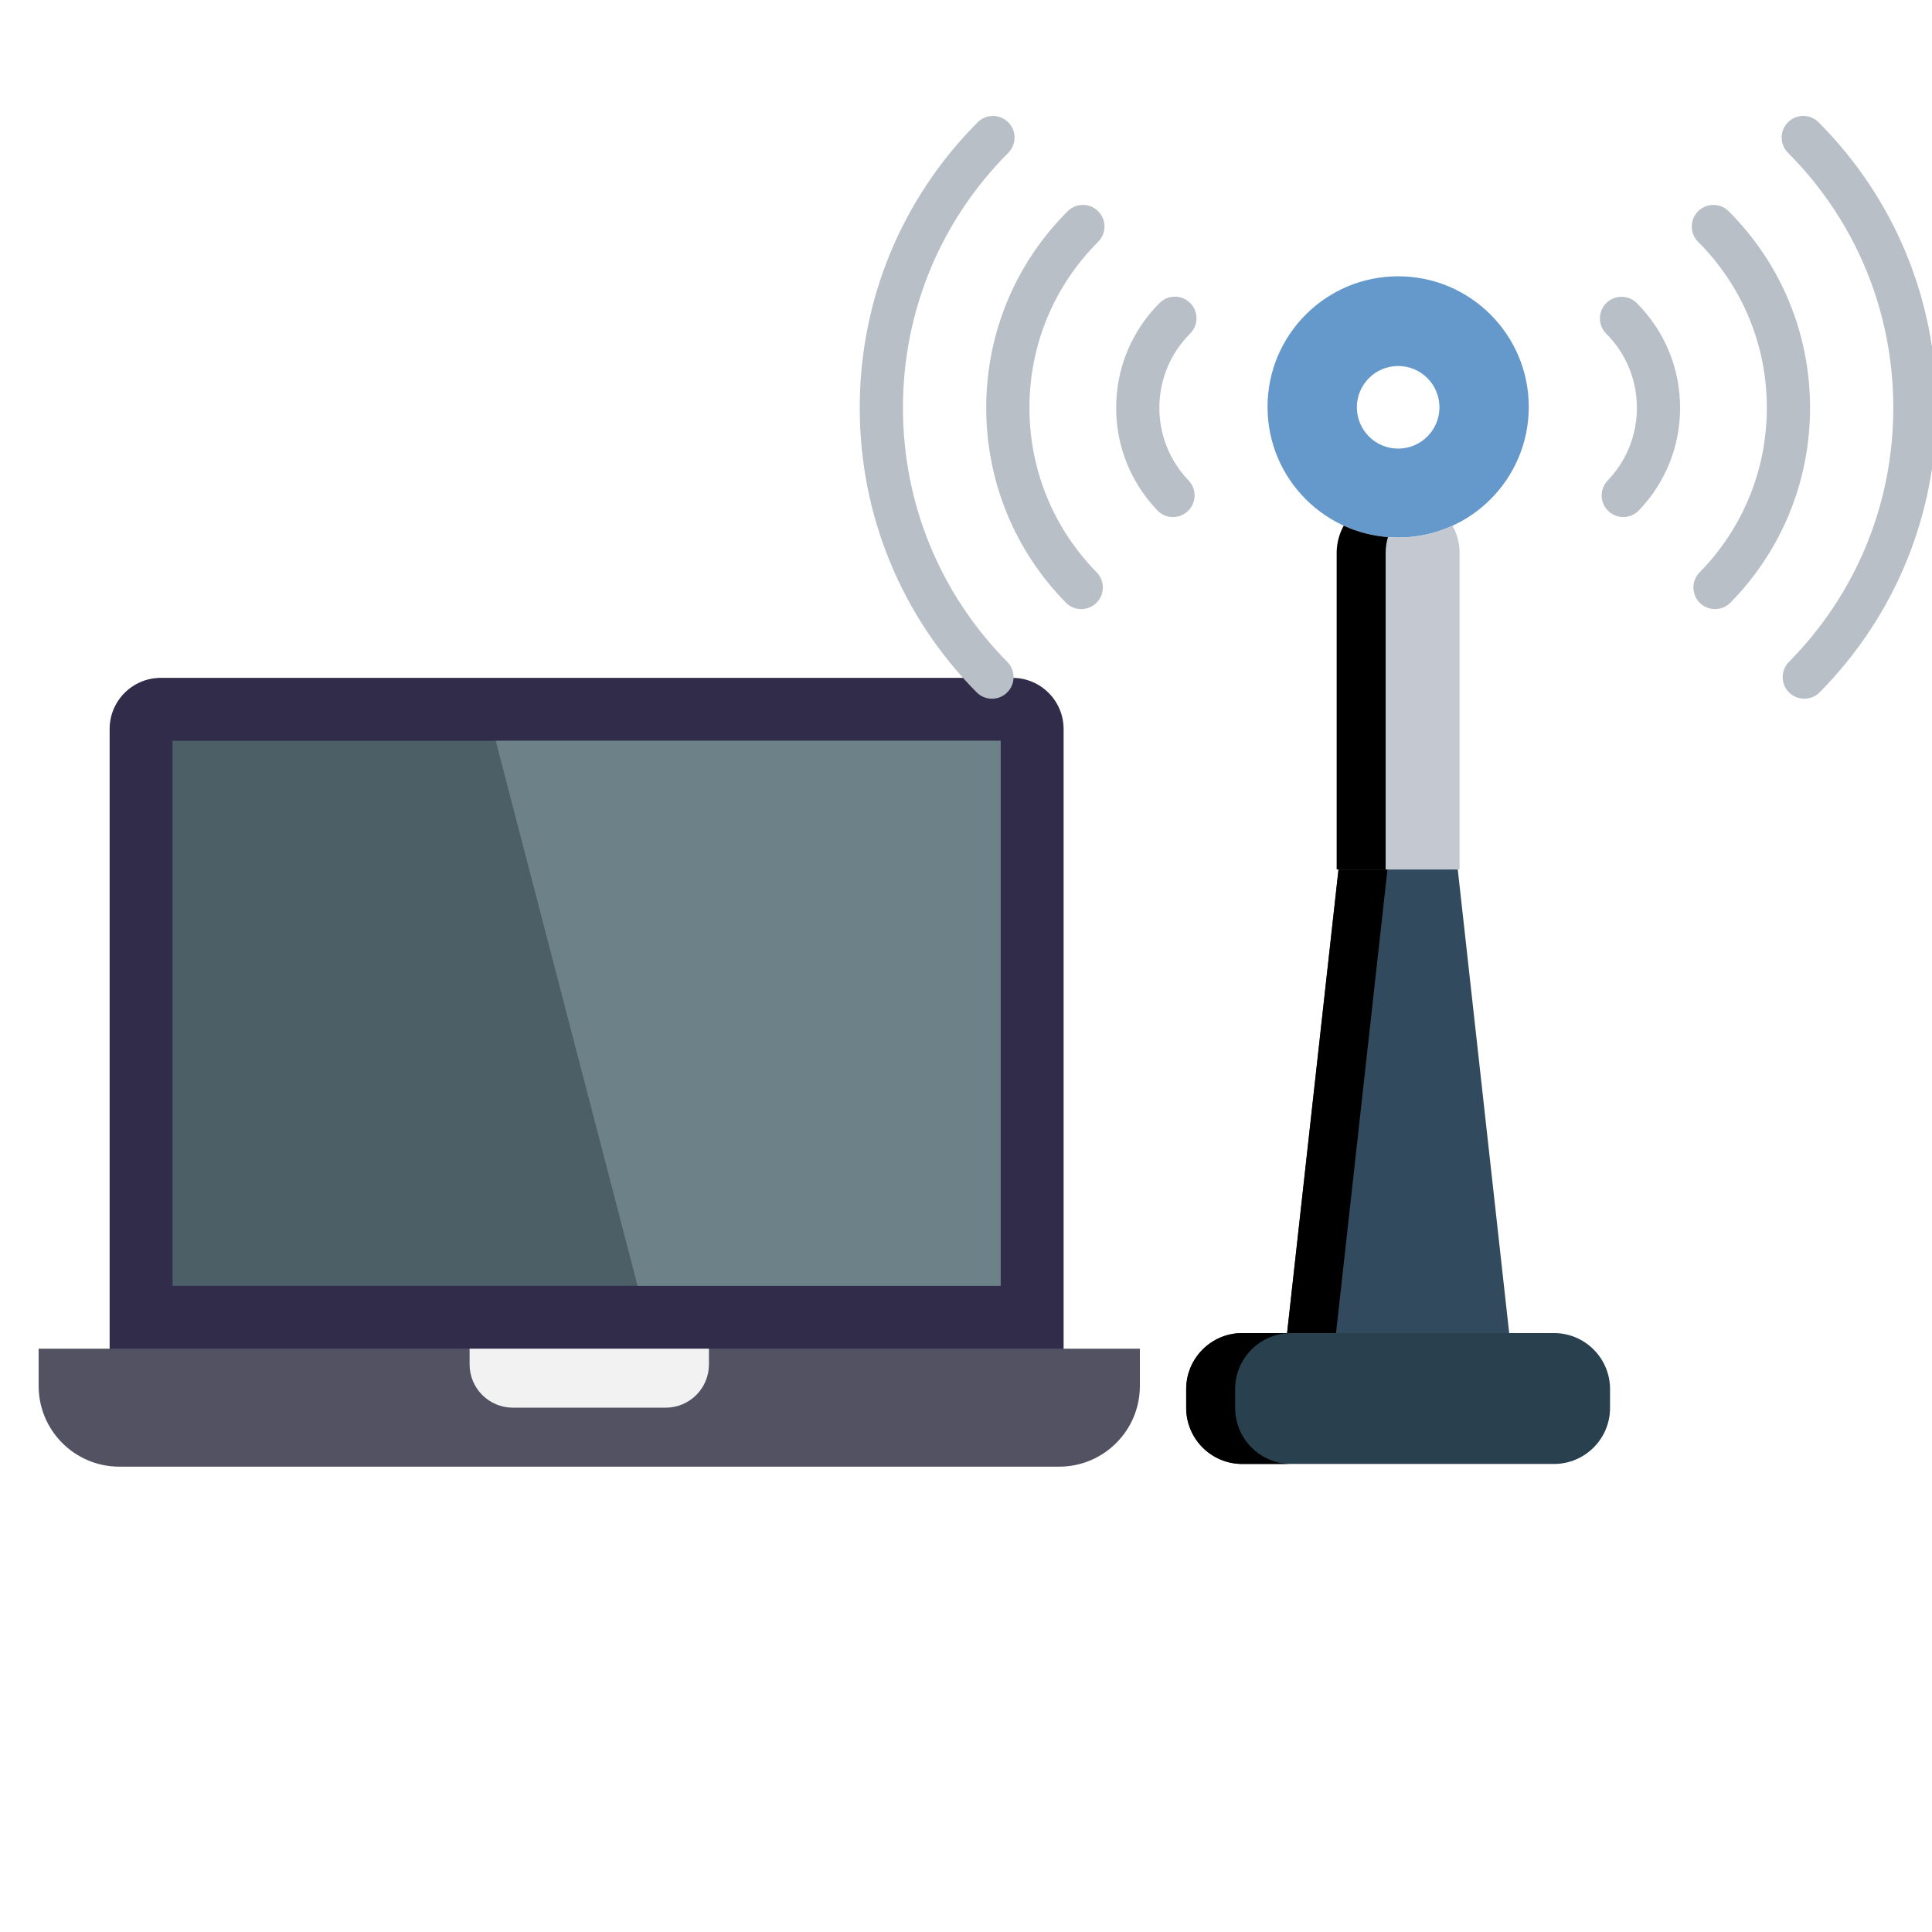 <svg width="200" height="200" viewBox="0 0 200 200" fill="none" xmlns="http://www.w3.org/2000/svg">
<g clip-path="url(#clip0_583_202)">
<path d="M104.804 70.172H16.648C13.72 70.172 11.348 72.545 11.348 75.472V144.131H110.104V75.472C110.104 72.545 107.731 70.172 104.804 70.172Z" fill="#302C49"/>
<path d="M109.64 151.829H12.36C7.743 151.829 4 148.086 4 143.469V139.615H118V143.469C118 148.086 114.257 151.829 109.64 151.829Z" fill="#525263"/>
<path d="M17.859 76.686H103.587V133.102H17.859V76.686Z" fill="#4C5E66"/>
<path d="M103.587 76.686V133.102H65.999L51.316 76.686H103.587Z" fill="#6C8188"/>
<path d="M68.912 145.722H53.09C50.618 145.722 48.613 143.718 48.613 141.245V139.615H73.39V141.245C73.39 143.718 71.385 145.722 68.912 145.722Z" fill="#F2F2F2"/>
<path d="M144.737 28.602C137.268 28.602 131.215 34.656 131.215 42.123C131.215 49.592 137.268 55.646 144.737 55.646C152.205 55.646 158.258 49.591 158.258 42.123C158.258 34.655 152.205 28.602 144.737 28.602ZM144.737 46.44C142.376 46.44 140.462 44.526 140.462 42.165C140.462 39.804 142.376 37.89 144.737 37.89C147.098 37.89 149.012 39.804 149.012 42.165C149.012 44.526 147.098 46.44 144.737 46.44Z" fill="#6598CB"/>
<path d="M131.791 151.549H128.601C125.393 151.549 122.793 148.949 122.793 145.742V143.806C122.793 140.599 125.393 137.998 128.601 137.998H160.865C164.072 137.998 166.672 140.599 166.672 143.806V145.742C166.672 148.949 164.072 151.549 160.865 151.549H139.694" fill="#29404F"/>
<path d="M127.86 145.742V143.806C127.86 140.599 130.46 137.998 133.668 137.998H128.601C125.393 137.998 122.793 140.599 122.793 143.806V145.742C122.793 148.949 125.393 151.549 128.601 151.549H133.668C130.46 151.549 127.86 148.949 127.86 145.742Z" fill="black"/>
<path d="M156.231 137.998H133.238L138.561 90.007H150.908L156.231 137.998Z" fill="#324A5E"/>
<path d="M138.561 90.007L133.238 137.998H138.305L143.628 90.007H138.561Z" fill="black"/>
<path d="M144.735 55.645C142.793 55.647 140.873 55.228 139.107 54.418C138.626 55.279 138.374 56.249 138.375 57.236V90.006H151.095V57.236C151.096 56.249 150.844 55.279 150.363 54.418C148.597 55.228 146.678 55.647 144.735 55.645Z" fill="#C3C8D1"/>
<path d="M143.68 55.599C142.098 55.478 140.55 55.078 139.107 54.418C138.626 55.279 138.374 56.249 138.375 57.236V90.006H143.442V57.236C143.442 56.667 143.527 56.118 143.68 55.599Z" fill="black"/>
<path d="M111.932 63.053C111.634 63.053 111.34 62.994 111.066 62.879C110.792 62.764 110.543 62.595 110.335 62.383C105.022 56.967 102.094 49.806 102.094 42.217C102.094 34.531 105.085 27.304 110.518 21.869C110.726 21.661 110.973 21.496 111.244 21.383C111.515 21.271 111.806 21.213 112.1 21.213C112.394 21.213 112.684 21.271 112.956 21.383C113.227 21.495 113.474 21.66 113.682 21.868C113.889 22.075 114.054 22.322 114.167 22.593C114.279 22.864 114.337 23.155 114.337 23.449C114.337 23.743 114.279 24.034 114.167 24.305C114.055 24.576 113.89 24.823 113.682 25.031C109.094 29.622 106.567 35.725 106.567 42.217C106.568 48.627 109.04 54.675 113.528 59.249C113.836 59.564 114.045 59.963 114.127 60.395C114.21 60.828 114.163 61.275 113.993 61.681C113.822 62.087 113.536 62.434 113.169 62.678C112.803 62.922 112.372 63.053 111.932 63.053Z" fill="#B9BFC7"/>
<path d="M102.688 72.331C102.392 72.331 102.099 72.273 101.826 72.159C101.552 72.045 101.305 71.877 101.097 71.667C93.296 63.773 88.999 53.315 89 42.218C89 31.059 93.336 20.561 101.209 12.659C101.627 12.239 102.196 12.004 102.788 12.003C103.381 12.002 103.949 12.237 104.369 12.655C104.789 13.073 105.026 13.641 105.027 14.233C105.029 14.826 104.795 15.395 104.378 15.816C97.346 22.874 93.473 32.251 93.473 42.218C93.473 52.13 97.31 61.471 104.278 68.522C104.485 68.731 104.648 68.978 104.759 69.25C104.87 69.522 104.926 69.814 104.924 70.107C104.922 70.401 104.863 70.692 104.749 70.962C104.635 71.233 104.469 71.479 104.26 71.685C103.842 72.1 103.277 72.332 102.688 72.331ZM121.427 53.525C121.126 53.526 120.827 53.465 120.55 53.347C120.272 53.228 120.021 53.055 119.813 52.837C117.06 49.968 115.544 46.197 115.544 42.219C115.544 38.126 117.136 34.277 120.027 31.38C120.234 31.169 120.481 31.001 120.753 30.886C121.025 30.771 121.317 30.711 121.612 30.709C121.908 30.707 122.201 30.764 122.474 30.877C122.747 30.989 122.995 31.154 123.205 31.363C123.414 31.571 123.579 31.819 123.692 32.092C123.805 32.365 123.862 32.658 123.861 32.953C123.86 33.249 123.801 33.541 123.686 33.813C123.572 34.086 123.404 34.333 123.194 34.54C121.145 36.592 120.017 39.319 120.017 42.218C120.017 45.036 121.091 47.707 123.041 49.739C123.244 49.951 123.404 50.201 123.511 50.475C123.617 50.748 123.669 51.041 123.663 51.334C123.657 51.628 123.593 51.917 123.475 52.186C123.357 52.455 123.187 52.698 122.975 52.902C122.56 53.302 122.005 53.526 121.427 53.525ZM177.538 63.054C177.097 63.054 176.667 62.924 176.3 62.68C175.933 62.436 175.646 62.089 175.475 61.683C175.305 61.277 175.258 60.829 175.341 60.396C175.424 59.964 175.633 59.565 175.942 59.251C180.43 54.676 182.902 48.627 182.903 42.218C182.903 35.727 180.376 29.623 175.787 25.032C174.914 24.158 174.914 22.742 175.788 21.869C175.996 21.661 176.242 21.497 176.514 21.384C176.785 21.272 177.076 21.214 177.37 21.214C177.664 21.214 177.955 21.272 178.226 21.385C178.497 21.497 178.744 21.662 178.951 21.87C184.385 27.306 187.376 34.532 187.376 42.219C187.376 49.807 184.449 56.969 179.135 62.384C178.927 62.596 178.678 62.765 178.404 62.88C178.13 62.995 177.835 63.054 177.538 63.054Z" fill="#B9BFC7"/>
<path d="M186.779 72.33C186.191 72.331 185.625 72.099 185.207 71.684C184.998 71.478 184.832 71.232 184.718 70.962C184.604 70.691 184.544 70.4 184.543 70.107C184.541 69.813 184.597 69.522 184.708 69.25C184.819 68.978 184.982 68.73 185.189 68.521C192.157 61.471 195.995 52.129 195.994 42.217C195.994 32.25 192.122 22.874 185.09 15.815C184.882 15.607 184.718 15.36 184.606 15.089C184.494 14.817 184.437 14.526 184.438 14.232C184.438 13.939 184.497 13.648 184.61 13.377C184.723 13.106 184.888 12.859 185.096 12.652C185.304 12.445 185.551 12.28 185.822 12.169C186.094 12.057 186.385 11.999 186.679 12C186.972 12.001 187.263 12.059 187.534 12.172C187.805 12.285 188.052 12.45 188.259 12.658C196.132 20.561 200.468 31.059 200.468 42.218C200.468 53.315 196.172 63.773 188.37 71.666C188.162 71.877 187.915 72.044 187.642 72.158C187.368 72.272 187.075 72.331 186.779 72.33ZM168.041 53.525C167.464 53.526 166.909 53.302 166.493 52.902C166.065 52.491 165.817 51.928 165.805 51.334C165.793 50.741 166.017 50.168 166.427 49.739C168.377 47.708 169.451 45.037 169.451 42.219C169.451 39.319 168.323 36.592 166.275 34.54C166.067 34.332 165.903 34.086 165.791 33.814C165.678 33.543 165.621 33.252 165.621 32.958C165.621 32.664 165.679 32.373 165.792 32.102C165.905 31.831 166.07 31.585 166.278 31.377C166.486 31.169 166.732 31.005 167.004 30.893C167.275 30.78 167.566 30.723 167.86 30.723C168.154 30.723 168.444 30.781 168.716 30.894C168.987 31.007 169.233 31.172 169.441 31.38C172.332 34.276 173.924 38.125 173.924 42.219C173.924 46.197 172.408 49.968 169.655 52.837C169.447 53.055 169.196 53.228 168.918 53.346C168.641 53.464 168.342 53.525 168.041 53.525Z" fill="#B9BFC7"/>
</g>
<defs>
<clipPath id="clip0_583_202">
<rect width="200" height="200" fill="white"/>
</clipPath>
</defs>
</svg>
